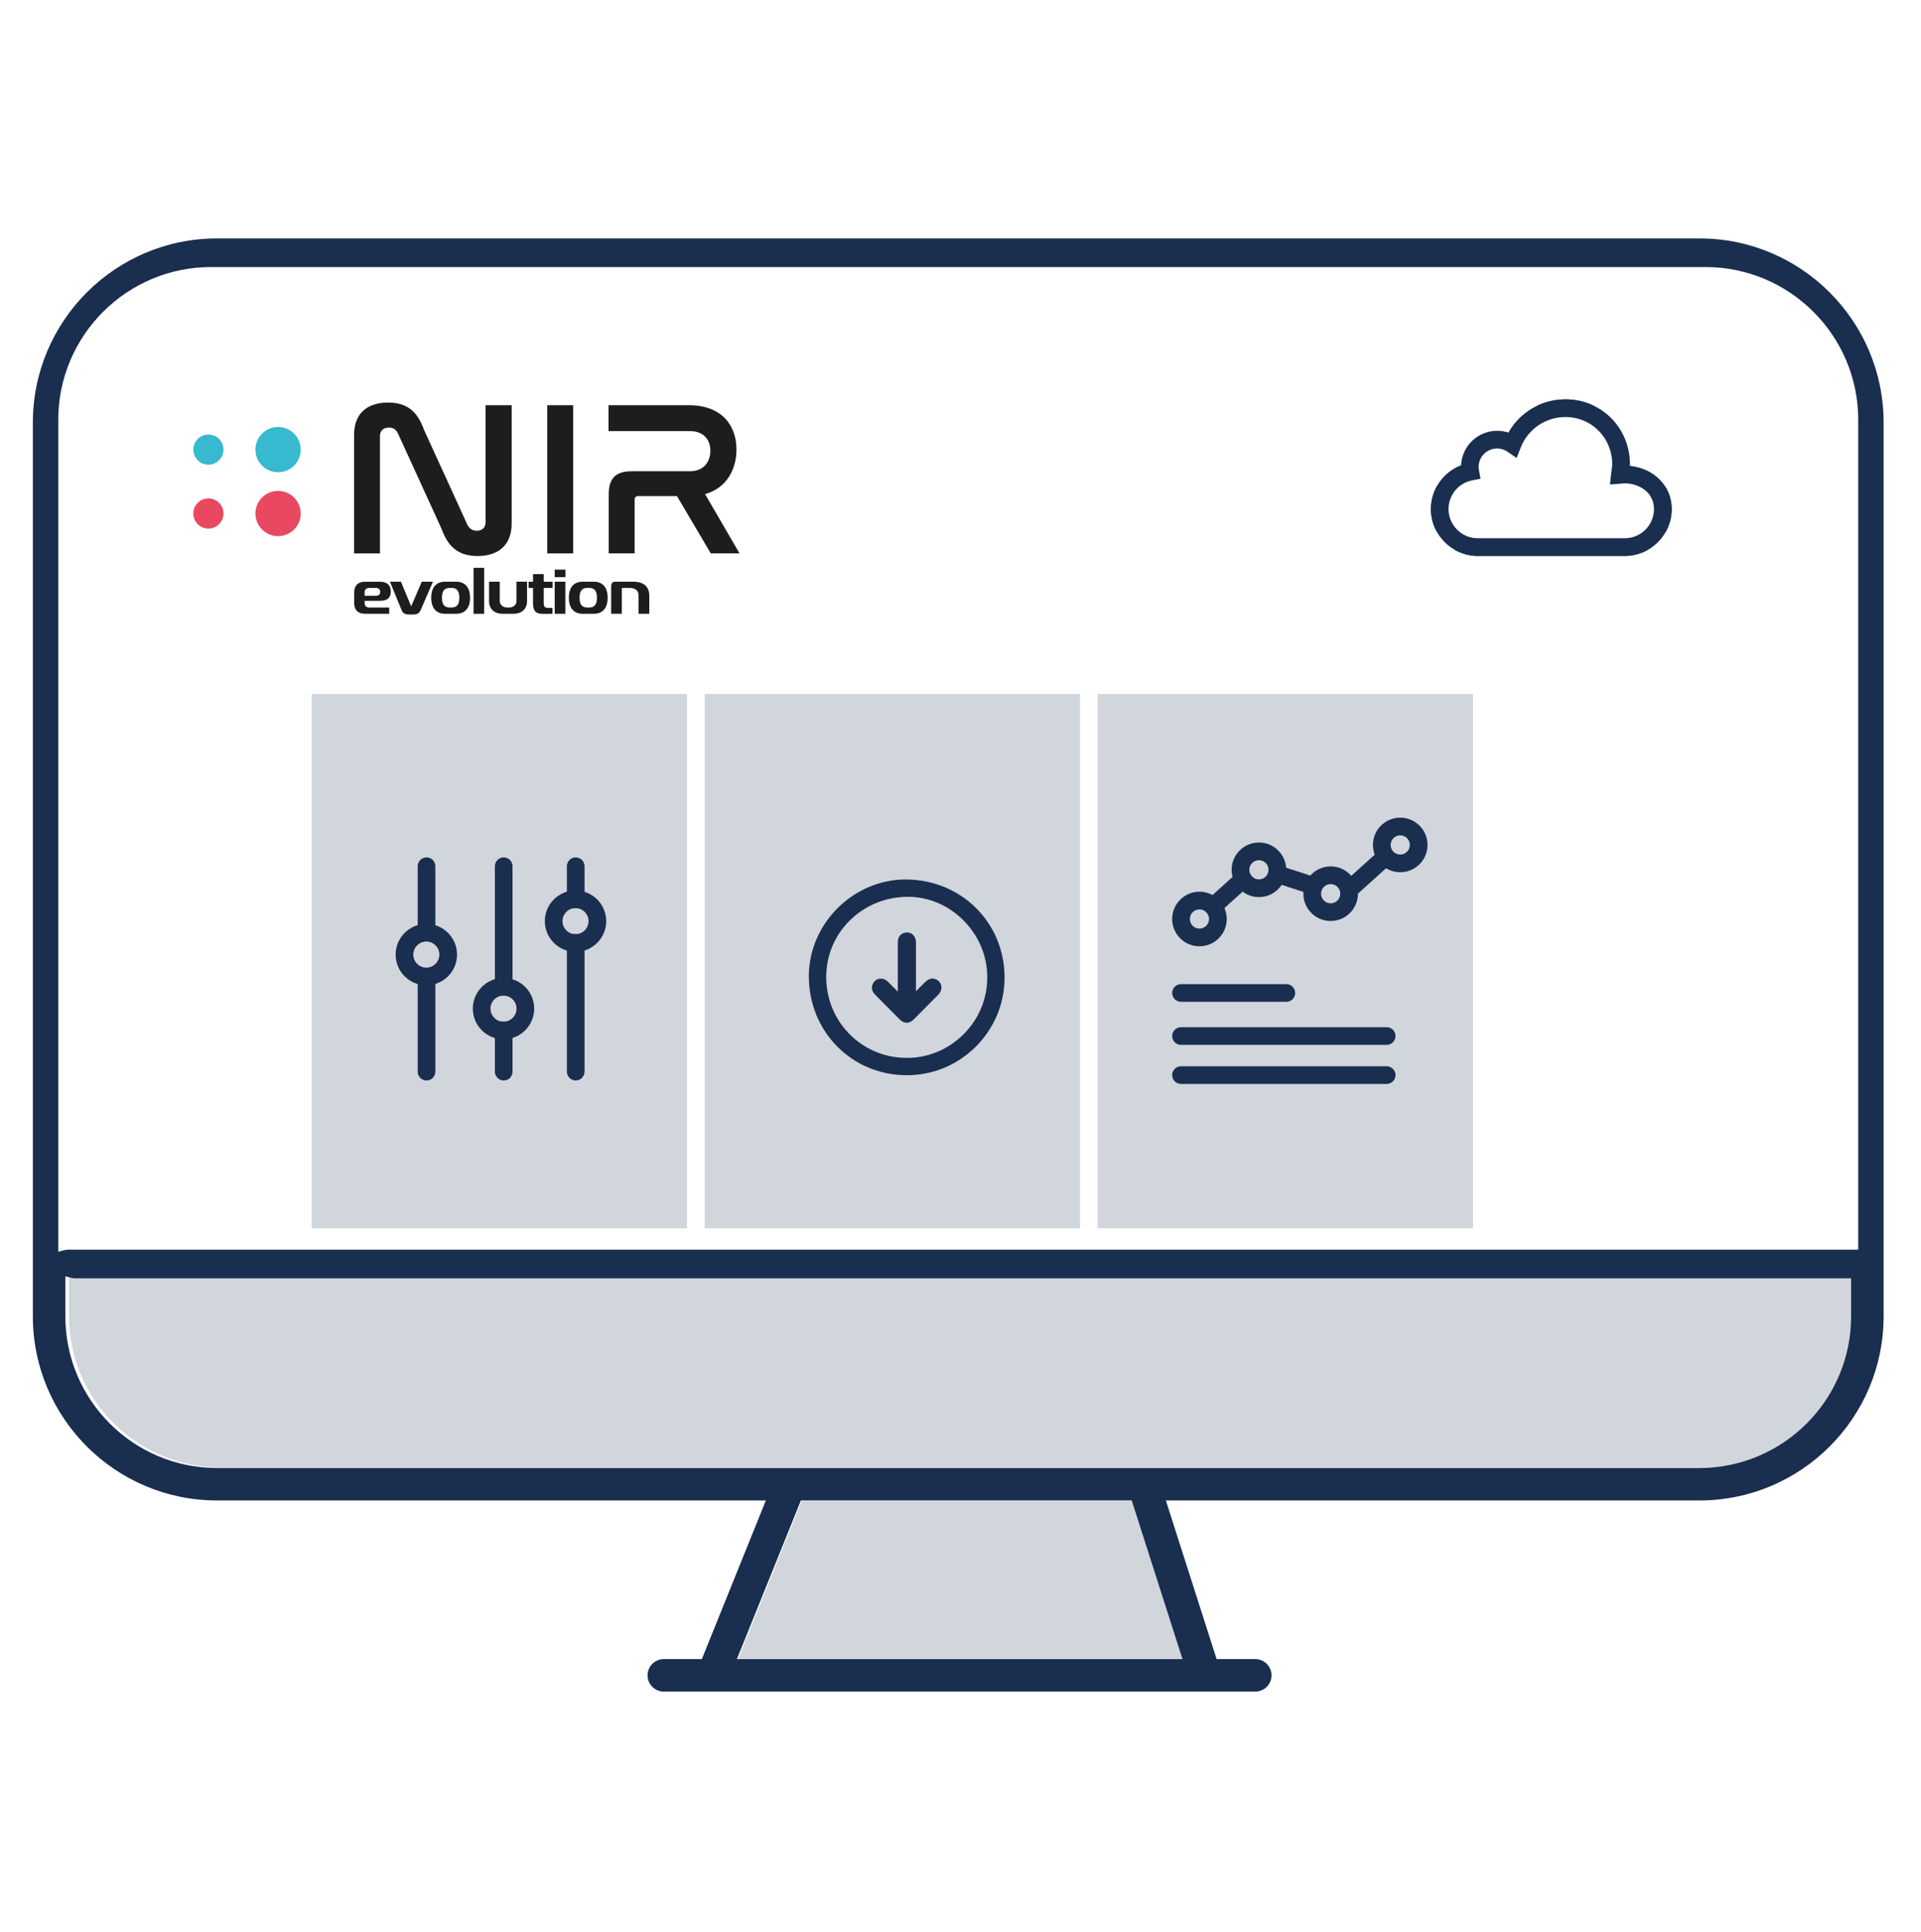 <?xml version="1.0" encoding="UTF-8"?>
<svg id="Livello_11" xmlns="http://www.w3.org/2000/svg" xmlns:xlink="http://www.w3.org/1999/xlink" viewBox="0 0 785.6 789.9">
  <defs>
    <style>
      .cls-1 {
        clip-path: url(#clippath-6);
      }

      .cls-2 {
        clip-path: url(#clippath-7);
      }

      .cls-3 {
        fill: #e84960;
      }

      .cls-4 {
        clip-path: url(#clippath-4);
      }

      .cls-5 {
        fill: #1a2e4f;
      }

      .cls-6 {
        fill: none;
      }

      .cls-7 {
        clip-path: url(#clippath-1);
      }

      .cls-8 {
        clip-path: url(#clippath-5);
      }

      .cls-9 {
        clip-path: url(#clippath-8);
      }

      .cls-10 {
        clip-path: url(#clippath-3);
      }

      .cls-11 {
        fill: #37b9cf;
      }

      .cls-12 {
        fill: #1d1d1b;
      }

      .cls-13 {
        clip-path: url(#clippath-2);
      }

      .cls-14 {
        opacity: .2;
      }

      .cls-15 {
        clip-path: url(#clippath);
      }
    </style>
    <clipPath id="clippath">
      <rect class="cls-6" x="13.45" y="97.5" width="756.87" height="594.21"/>
    </clipPath>
    <clipPath id="clippath-1">
      <rect class="cls-6" x="13.45" y="97.5" width="756.87" height="594.21"/>
    </clipPath>
    <clipPath id="clippath-2">
      <rect class="cls-6" x="288.19" y="283.78" width="153.48" height="218.49"/>
    </clipPath>
    <clipPath id="clippath-3">
      <rect class="cls-6" x="127.48" y="283.78" width="153.48" height="218.49"/>
    </clipPath>
    <clipPath id="clippath-4">
      <rect class="cls-6" x="448.9" y="283.78" width="153.48" height="218.49"/>
    </clipPath>
    <clipPath id="clippath-5">
      <rect class="cls-6" x="28.2" y="521.66" width="730.29" height="78.37"/>
    </clipPath>
    <clipPath id="clippath-6">
      <rect class="cls-6" x="301.69" y="613.8" width="182.24" height="64.87"/>
    </clipPath>
    <clipPath id="clippath-7">
      <path class="cls-6" d="M621.9,183.03c2.97-7.59,10.16-12.5,18.32-12.5,10.72,0,19.12,8.52,19.12,19.38,0,.43-.22,2.06-.31,2.75-.06.47-.11.87-.14,1.12l-.47,4.31,4.32-.31c.17-.01.46-.05.77-.08.28-.03.59-.07.72-.08,6.05,0,12.18,3.62,12.18,10.53s-5.36,11.94-11.94,11.94h-60.14c-6.58,0-11.94-5.36-11.94-11.94,0-5.68,4.03-10.6,9.59-11.71l3.49-.7-.64-3.5c-.08-.44-.12-.89-.12-1.33,0-4.16,3.38-7.54,7.53-7.54,1.53,0,3,.46,4.25,1.32l3.75,2.58,1.66-4.24ZM616.85,176.89c-1.48-.49-3.03-.73-4.61-.73-7.91,0-14.39,6.26-14.74,14.09-7.3,2.79-12.33,9.88-12.33,17.91,0,10.57,8.6,19.17,19.16,19.17h60.14c10.57,0,19.17-8.6,19.17-19.17,0-9.41-7.2-16.66-17.09-17.64.02-.22.02-.42.02-.59,0-14.92-11.57-26.61-26.35-26.61-9.84,0-18.65,5.22-23.37,13.58"/>
    </clipPath>
    <clipPath id="clippath-8">
      <rect class="cls-6" x="13.45" y="97.5" width="756.87" height="594.21"/>
    </clipPath>
  </defs>
  <g class="cls-15">
    <g class="cls-7">
      <g class="cls-14">
        <g class="cls-13">
          <rect class="cls-5" x="288.19" y="283.78" width="153.48" height="218.49"/>
        </g>
      </g>
      <path class="cls-5" d="M370.38,359.62h-.02c-21.44,0-39.56,18.09-39.58,39.52-.02,22.69,17.57,40.49,40.03,40.52h.07c10.62,0,20.64-4.15,28.19-11.7,7.57-7.56,11.75-17.6,11.75-28.25,0-22.46-17.77-40.07-40.44-40.08M403.75,399.67h0c-.02,8.95-3.58,17.31-10.03,23.57-6.45,6.26-14.9,9.59-23.86,9.32-17.9-.5-31.94-15.01-31.98-33.03-.01-8.71,3.37-16.89,9.54-23.05,6.33-6.31,14.81-9.78,23.9-9.78h.14c8.48.03,16.55,3.53,22.74,9.84,6.19,6.32,9.58,14.53,9.55,23.13"/>
      <path class="cls-5" d="M381.49,400.13c-1.16-.04-2.17.48-3.18,1.48-1.07,1.06-2.14,2.13-3.21,3.2l-.52.52v-16.07c.01-1.36.02-2.71,0-4.06-.03-1.35-.6-2.53-1.56-3.24-.89-.66-2.05-.86-3.17-.53-1.23.35-2.69,1.32-2.69,3.99.01,5.9,0,11.81,0,17.71v2.33c-1.33-1.34-2.67-2.67-4.01-3.99-1.05-1.02-2.36-1.48-3.61-1.24-1.16.22-2.11,1-2.63,2.15-.69,1.54-.33,3.04,1.08,4.46l3.33,3.35c2.22,2.24,4.45,4.47,6.67,6.71.86.86,1.81,1.3,2.8,1.3h.06c.99-.02,1.94-.47,2.82-1.36,3.31-3.31,6.61-6.63,9.9-9.95,1.76-1.76,1.93-4,.43-5.57-.71-.75-1.59-1.15-2.53-1.17"/>
      <g class="cls-14">
        <g class="cls-10">
          <rect class="cls-5" x="127.48" y="283.78" width="153.48" height="218.49"/>
        </g>
      </g>
      <g class="cls-14">
        <g class="cls-4">
          <rect class="cls-5" x="448.9" y="283.78" width="153.48" height="218.49"/>
        </g>
      </g>
      <path class="cls-5" d="M770.31,538.28V172.76c0-41.5-33.76-75.27-75.27-75.27H88.71c-41.5,0-75.27,33.76-75.27,75.27v365.52c0,41.5,33.76,75.26,75.27,75.26h224.49l-26.18,64.87h-15.56c-3.66,0-6.64,2.98-6.64,6.64s2.98,6.64,6.64,6.64h241.89c3.66,0,6.65-2.98,6.65-6.64s-2.98-6.64-6.65-6.64h-15.81l-20.76-64.87h218.26c41.5,0,75.27-33.76,75.27-75.26M23.83,511.83V171.66c0-34.44,28.02-62.46,62.46-62.46h611.18c34.44,0,62.46,28.02,62.46,62.46v339.34H27.76c-.5,0-1.03.08-1.68.25l-2.26.58ZM483.59,678.42h-182.24l26.18-64.87h135.3l20.76,64.87ZM88.71,600.26c-34.17,0-61.98-27.8-61.98-61.98v-16.39l2.26.58c.64.17,1.17.24,1.66.24h726.37v15.57c0,34.17-27.8,61.98-61.98,61.98H88.71Z"/>
      <g class="cls-14">
        <g class="cls-8">
          <path class="cls-5" d="M90.17,600.03c-34.17,0-61.98-27.8-61.98-61.98v-16.39l2.26.58c.64.17,1.17.24,1.66.24h726.37v15.57c0,34.17-27.8,61.98-61.98,61.98H90.17Z"/>
        </g>
      </g>
      <g class="cls-14">
        <g class="cls-1">
          <polygon class="cls-5" points="483.93 678.68 301.69 678.68 327.87 613.8 463.17 613.8 483.93 678.68"/>
        </g>
      </g>
      <path class="cls-5" d="M664.48,227.31h-60.14c-10.57,0-19.16-8.6-19.16-19.16,0-8.03,5.03-15.12,12.33-17.91.35-7.83,6.83-14.09,14.74-14.09,1.58,0,3.13.25,4.61.73,4.73-8.36,13.54-13.58,23.37-13.58,14.77,0,26.35,11.69,26.35,26.61,0,.17,0,.37-.02.59,9.89.98,17.09,8.24,17.09,17.65,0,10.57-8.6,19.16-19.16,19.16M612.24,183.38c-4.15,0-7.54,3.38-7.54,7.54,0,.44.04.89.12,1.33l.64,3.5-3.49.69c-5.56,1.11-9.59,6.03-9.59,11.71,0,6.58,5.36,11.94,11.94,11.94h60.14c6.58,0,11.94-5.36,11.94-11.94,0-6.92-6.13-10.53-12.18-10.53-.14,0-.45.05-.72.08-.31.03-.6.07-.77.08l-4.32.31.47-4.31c.03-.25.08-.65.14-1.12.09-.7.31-2.33.31-2.75,0-10.86-8.4-19.38-19.12-19.38-8.16,0-15.35,4.91-18.32,12.5l-1.66,4.24-3.75-2.58c-1.25-.86-2.72-1.32-4.25-1.32"/>
    </g>
    <g class="cls-2">
      <path class="cls-5" d="M688.24,231.92h-107.67v-73.21h107.67v73.21ZM587.79,224.7h93.23v-58.77h-93.23v58.77Z"/>
    </g>
    <g class="cls-9">
      <path class="cls-12" d="M153.63,240.4c1.29,0,1.86.65,1.86,1.64s-.53,1.57-1.94,1.57h-4.44v-1.39c0-1.02.57-1.82,2.01-1.82h2.5ZM151.13,248.43c-1.44,0-2.01-.77-2.01-1.82v-.94h6.24c3.23,0,4.45-1.36,4.45-3.78s-1.31-4.02-4.42-4.02h-5.97c-3.28,0-4.57,1.84-4.57,4.32v4.47c0,2.49,1.29,4.32,4.57,4.32h9.75v-2.56h-8.03Z"/>
      <path class="cls-12" d="M172.5,237.86l-4.35,10.08-4.18-10.08h-4.51l4.82,11.7c.5,1.21,1.46,1.71,2.98,1.71h1.72c1.5,0,2.46-.47,3.01-1.71l5.07-11.7h-4.56Z"/>
      <path class="cls-12" d="M184.02,248.42c-2.28,0-3.28-1.17-3.28-4s1-4.03,3.28-4.03h.54c2.26,0,3.28,1.19,3.28,4.03s-1.02,4-3.28,4h-.54ZM186.53,237.86h-4.48c-3.51,0-5.69,2.14-5.69,6.56s2.18,6.56,5.69,6.56h4.48c3.48,0,5.69-2.14,5.69-6.56s-2.21-6.56-5.69-6.56"/>
      <rect class="cls-12" x="193.66" y="232.17" width="4.35" height="18.81"/>
      <path class="cls-12" d="M211.23,237.86v7.85c0,1.54-1.11,2.71-3.21,2.71h-.41c-2.09,0-3.23-1.17-3.23-2.71v-7.85h-4.38v7.95c0,3.03,1.94,5.17,5.69,5.17h4.16c3.75,0,5.69-2.14,5.69-5.17v-7.95h-4.31Z"/>
      <path class="cls-12" d="M224.28,240.4h1.72v-2.53h-3.63v-3.11h-4.39v3.11h-1.79v2.53h1.79v6.07c0,3.43,1.17,4.52,3.88,4.52h4.08v-2.41h-1.81c-1.25,0-1.76-.5-1.76-1.97v-6.21h1.9Z"/>
      <rect class="cls-12" x="226.85" y="232.93" width="4.38" height="3.05"/>
      <rect class="cls-12" x="226.85" y="237.86" width="4.35" height="13.12"/>
      <path class="cls-12" d="M240.3,248.42c-2.28,0-3.28-1.17-3.28-4s1-4.03,3.28-4.03h.54c2.26,0,3.28,1.19,3.28,4.03s-1.02,4-3.28,4h-.54ZM242.81,237.86h-4.48c-3.51,0-5.69,2.14-5.69,6.56s2.18,6.56,5.69,6.56h4.48c3.48,0,5.69-2.14,5.69-6.56s-2.21-6.56-5.69-6.56"/>
      <path class="cls-12" d="M258.92,237.86h-7.14c-1.32,0-1.84.5-1.84,2.04v11.08h4.36v-10.22c0-.25.1-.37.32-.37h2.58c2.76,0,3.95,1.15,3.95,3.21v7.38h4.38v-7.38c0-3.63-2.17-5.74-6.61-5.74"/>
      <path class="cls-12" d="M155.39,226.29h-10.59v-48.48c0-7.9,4.49-13.2,13.91-13.2,8.44,0,12.21,4.31,14.72,11.22l17.69,38.69c.72,1.44,1.89,2.51,3.86,2.51,2.24,0,3.59-1.35,3.59-3.41v-47.94h10.68v48.39c0,7.99-4.58,13.29-13.91,13.29-8.44,0-12.3-4.31-14.81-11.22l-17.69-38.69c-.81-1.79-1.89-2.6-3.77-2.6-2.43,0-3.68,1.35-3.68,3.5v47.94Z"/>
      <rect class="cls-12" x="223.8" y="165.69" width="10.59" height="60.6"/>
      <path class="cls-12" d="M281.7,165.69c13.65,0,19.48,8.44,19.48,18.13,0,7.54-3.59,15.62-12.84,18.22l14.09,24.24h-11.76l-13.82-23.43h-15.8c-.99,0-1.53.45-1.53,1.53v21.9h-10.59v-23.97c0-6.82,2.87-9.61,9.52-9.61h23.61c6.01,0,8.44-4.13,8.44-8.44s-2.6-7.99-8.44-7.99h-33.22v-10.59h32.86Z"/>
      <path class="cls-3" d="M113.72,200.72c-5.12,0-9.26,4.14-9.26,9.26s4.14,9.25,9.26,9.25,9.26-4.14,9.26-9.25-4.14-9.26-9.26-9.26"/>
      <path class="cls-11" d="M113.72,174.59c-5.12,0-9.26,4.14-9.26,9.26s4.14,9.25,9.26,9.25,9.26-4.14,9.26-9.25-4.14-9.26-9.26-9.26"/>
      <path class="cls-3" d="M85.23,203.8c-3.41,0-6.17,2.76-6.17,6.17s2.76,6.17,6.17,6.17,6.17-2.76,6.17-6.17-2.76-6.17-6.17-6.17"/>
      <path class="cls-11" d="M85.23,177.68c-3.41,0-6.17,2.76-6.17,6.17s2.76,6.17,6.17,6.17,6.17-2.76,6.17-6.17-2.76-6.17-6.17-6.17"/>
      <path class="cls-5" d="M205.91,424.98c-6.92,0-12.55-5.63-12.55-12.55s5.63-12.55,12.55-12.55,12.55,5.63,12.55,12.55-5.63,12.55-12.55,12.55M205.91,407.1c-2.94,0-5.33,2.39-5.33,5.33s2.39,5.33,5.33,5.33,5.33-2.39,5.33-5.33-2.39-5.33-5.33-5.33"/>
      <path class="cls-5" d="M174.35,402.89c-6.92,0-12.55-5.63-12.55-12.55s5.63-12.56,12.55-12.56,12.55,5.63,12.55,12.56-5.63,12.55-12.55,12.55M174.35,385c-2.94,0-5.33,2.39-5.33,5.33s2.39,5.33,5.33,5.33,5.33-2.39,5.33-5.33-2.39-5.33-5.33-5.33"/>
      <path class="cls-5" d="M205.99,407.1c-1.99,0-3.61-1.62-3.61-3.61v-49.28c0-2,1.62-3.61,3.61-3.61s3.61,1.62,3.61,3.61v49.28c0,1.99-1.62,3.61-3.61,3.61"/>
      <path class="cls-5" d="M205.99,441.81c-1.99,0-3.61-1.62-3.61-3.61v-16.83c0-2,1.62-3.61,3.61-3.61s3.61,1.62,3.61,3.61v16.83c0,1.99-1.62,3.61-3.61,3.61"/>
      <path class="cls-5" d="M174.43,384.9c-1.99,0-3.61-1.62-3.61-3.61v-27.09c0-1.99,1.62-3.61,3.61-3.61s3.61,1.62,3.61,3.61v27.09c0,1.99-1.62,3.61-3.61,3.61"/>
      <path class="cls-5" d="M174.43,441.81c-1.99,0-3.61-1.62-3.61-3.61v-37.87c0-1.99,1.62-3.61,3.61-3.61s3.61,1.62,3.61,3.61v37.87c0,1.99-1.62,3.61-3.61,3.61"/>
      <path class="cls-5" d="M235.36,389.21c-6.92,0-12.55-5.63-12.55-12.55s5.63-12.55,12.55-12.55,12.55,5.63,12.55,12.55-5.63,12.55-12.55,12.55M235.36,371.33c-2.94,0-5.33,2.39-5.33,5.33s2.39,5.33,5.33,5.33,5.33-2.39,5.33-5.33-2.39-5.33-5.33-5.33"/>
      <path class="cls-5" d="M235.44,371.33c-1.99,0-3.61-1.62-3.61-3.61v-13.51c0-2,1.62-3.61,3.61-3.61s3.61,1.62,3.61,3.61v13.51c0,1.99-1.62,3.61-3.61,3.61"/>
      <path class="cls-5" d="M235.44,441.81c-1.99,0-3.61-1.62-3.61-3.61v-52.6c0-1.99,1.62-3.61,3.61-3.61s3.61,1.62,3.61,3.61v52.6c0,1.99-1.62,3.61-3.61,3.61"/>
      <path class="cls-5" d="M490.52,386.94c-6.15,0-11.16-5-11.16-11.16s5.01-11.16,11.16-11.16,11.16,5,11.16,11.16-5.01,11.16-11.16,11.16M490.52,371.85c-2.17,0-3.93,1.77-3.93,3.93s1.77,3.93,3.93,3.93,3.93-1.76,3.93-3.93-1.77-3.93-3.93-3.93"/>
      <path class="cls-5" d="M514.84,366.82c-6.15,0-11.16-5-11.16-11.16s5.01-11.16,11.16-11.16,11.16,5,11.16,11.16-5.01,11.16-11.16,11.16M514.84,351.73c-2.17,0-3.93,1.77-3.93,3.93s1.77,3.93,3.93,3.93,3.93-1.76,3.93-3.93-1.77-3.93-3.93-3.93"/>
      <path class="cls-5" d="M544.18,376.6c-6.15,0-11.16-5-11.16-11.16s5.01-11.16,11.16-11.16,11.16,5,11.16,11.16-5.01,11.16-11.16,11.16M544.18,361.51c-2.17,0-3.93,1.77-3.93,3.93s1.77,3.93,3.93,3.93,3.93-1.76,3.93-3.93-1.77-3.93-3.93-3.93"/>
      <path class="cls-5" d="M496.06,374.28c-.99,0-1.97-.4-2.68-1.19-1.34-1.48-1.22-3.76.26-5.1l12.31-11.13c1.48-1.34,3.76-1.22,5.1.26,1.34,1.48,1.22,3.76-.26,5.1l-12.31,11.13c-.69.62-1.56.93-2.42.93"/>
      <path class="cls-5" d="M552.79,366.45c-.99,0-1.97-.4-2.68-1.19-1.34-1.48-1.22-3.76.26-5.1l12.31-11.13c1.48-1.34,3.76-1.22,5.1.26,1.34,1.48,1.22,3.76-.26,5.1l-12.31,11.13c-.69.62-1.56.93-2.42.93"/>
      <path class="cls-5" d="M534.93,365.14c-.37,0-.74-.06-1.11-.18l-12.55-4.07c-1.9-.62-2.94-2.65-2.32-4.55.62-1.9,2.65-2.94,4.55-2.32l12.55,4.07c1.9.61,2.94,2.65,2.32,4.55-.49,1.53-1.91,2.5-3.43,2.5"/>
      <path class="cls-5" d="M526.05,409.64h-43.07c-1.99,0-3.61-1.62-3.61-3.61s1.62-3.61,3.61-3.61h43.07c1.99,0,3.61,1.62,3.61,3.61s-1.62,3.61-3.61,3.61"/>
      <path class="cls-5" d="M567.09,427.25h-84.12c-1.99,0-3.61-1.62-3.61-3.61s1.62-3.61,3.61-3.61h84.12c1.99,0,3.61,1.62,3.61,3.61s-1.62,3.61-3.61,3.61"/>
      <path class="cls-5" d="M567.09,443.22h-84.12c-1.99,0-3.61-1.62-3.61-3.61s1.62-3.61,3.61-3.61h84.12c1.99,0,3.61,1.62,3.61,3.61s-1.62,3.61-3.61,3.61"/>
      <path class="cls-5" d="M572.63,356.66c-6.15,0-11.16-5-11.16-11.16s5.01-11.16,11.16-11.16,11.16,5,11.16,11.16-5.01,11.16-11.16,11.16M572.63,341.57c-2.17,0-3.93,1.77-3.93,3.93s1.77,3.93,3.93,3.93,3.93-1.76,3.93-3.93-1.77-3.93-3.93-3.93"/>
    </g>
  </g>
</svg>